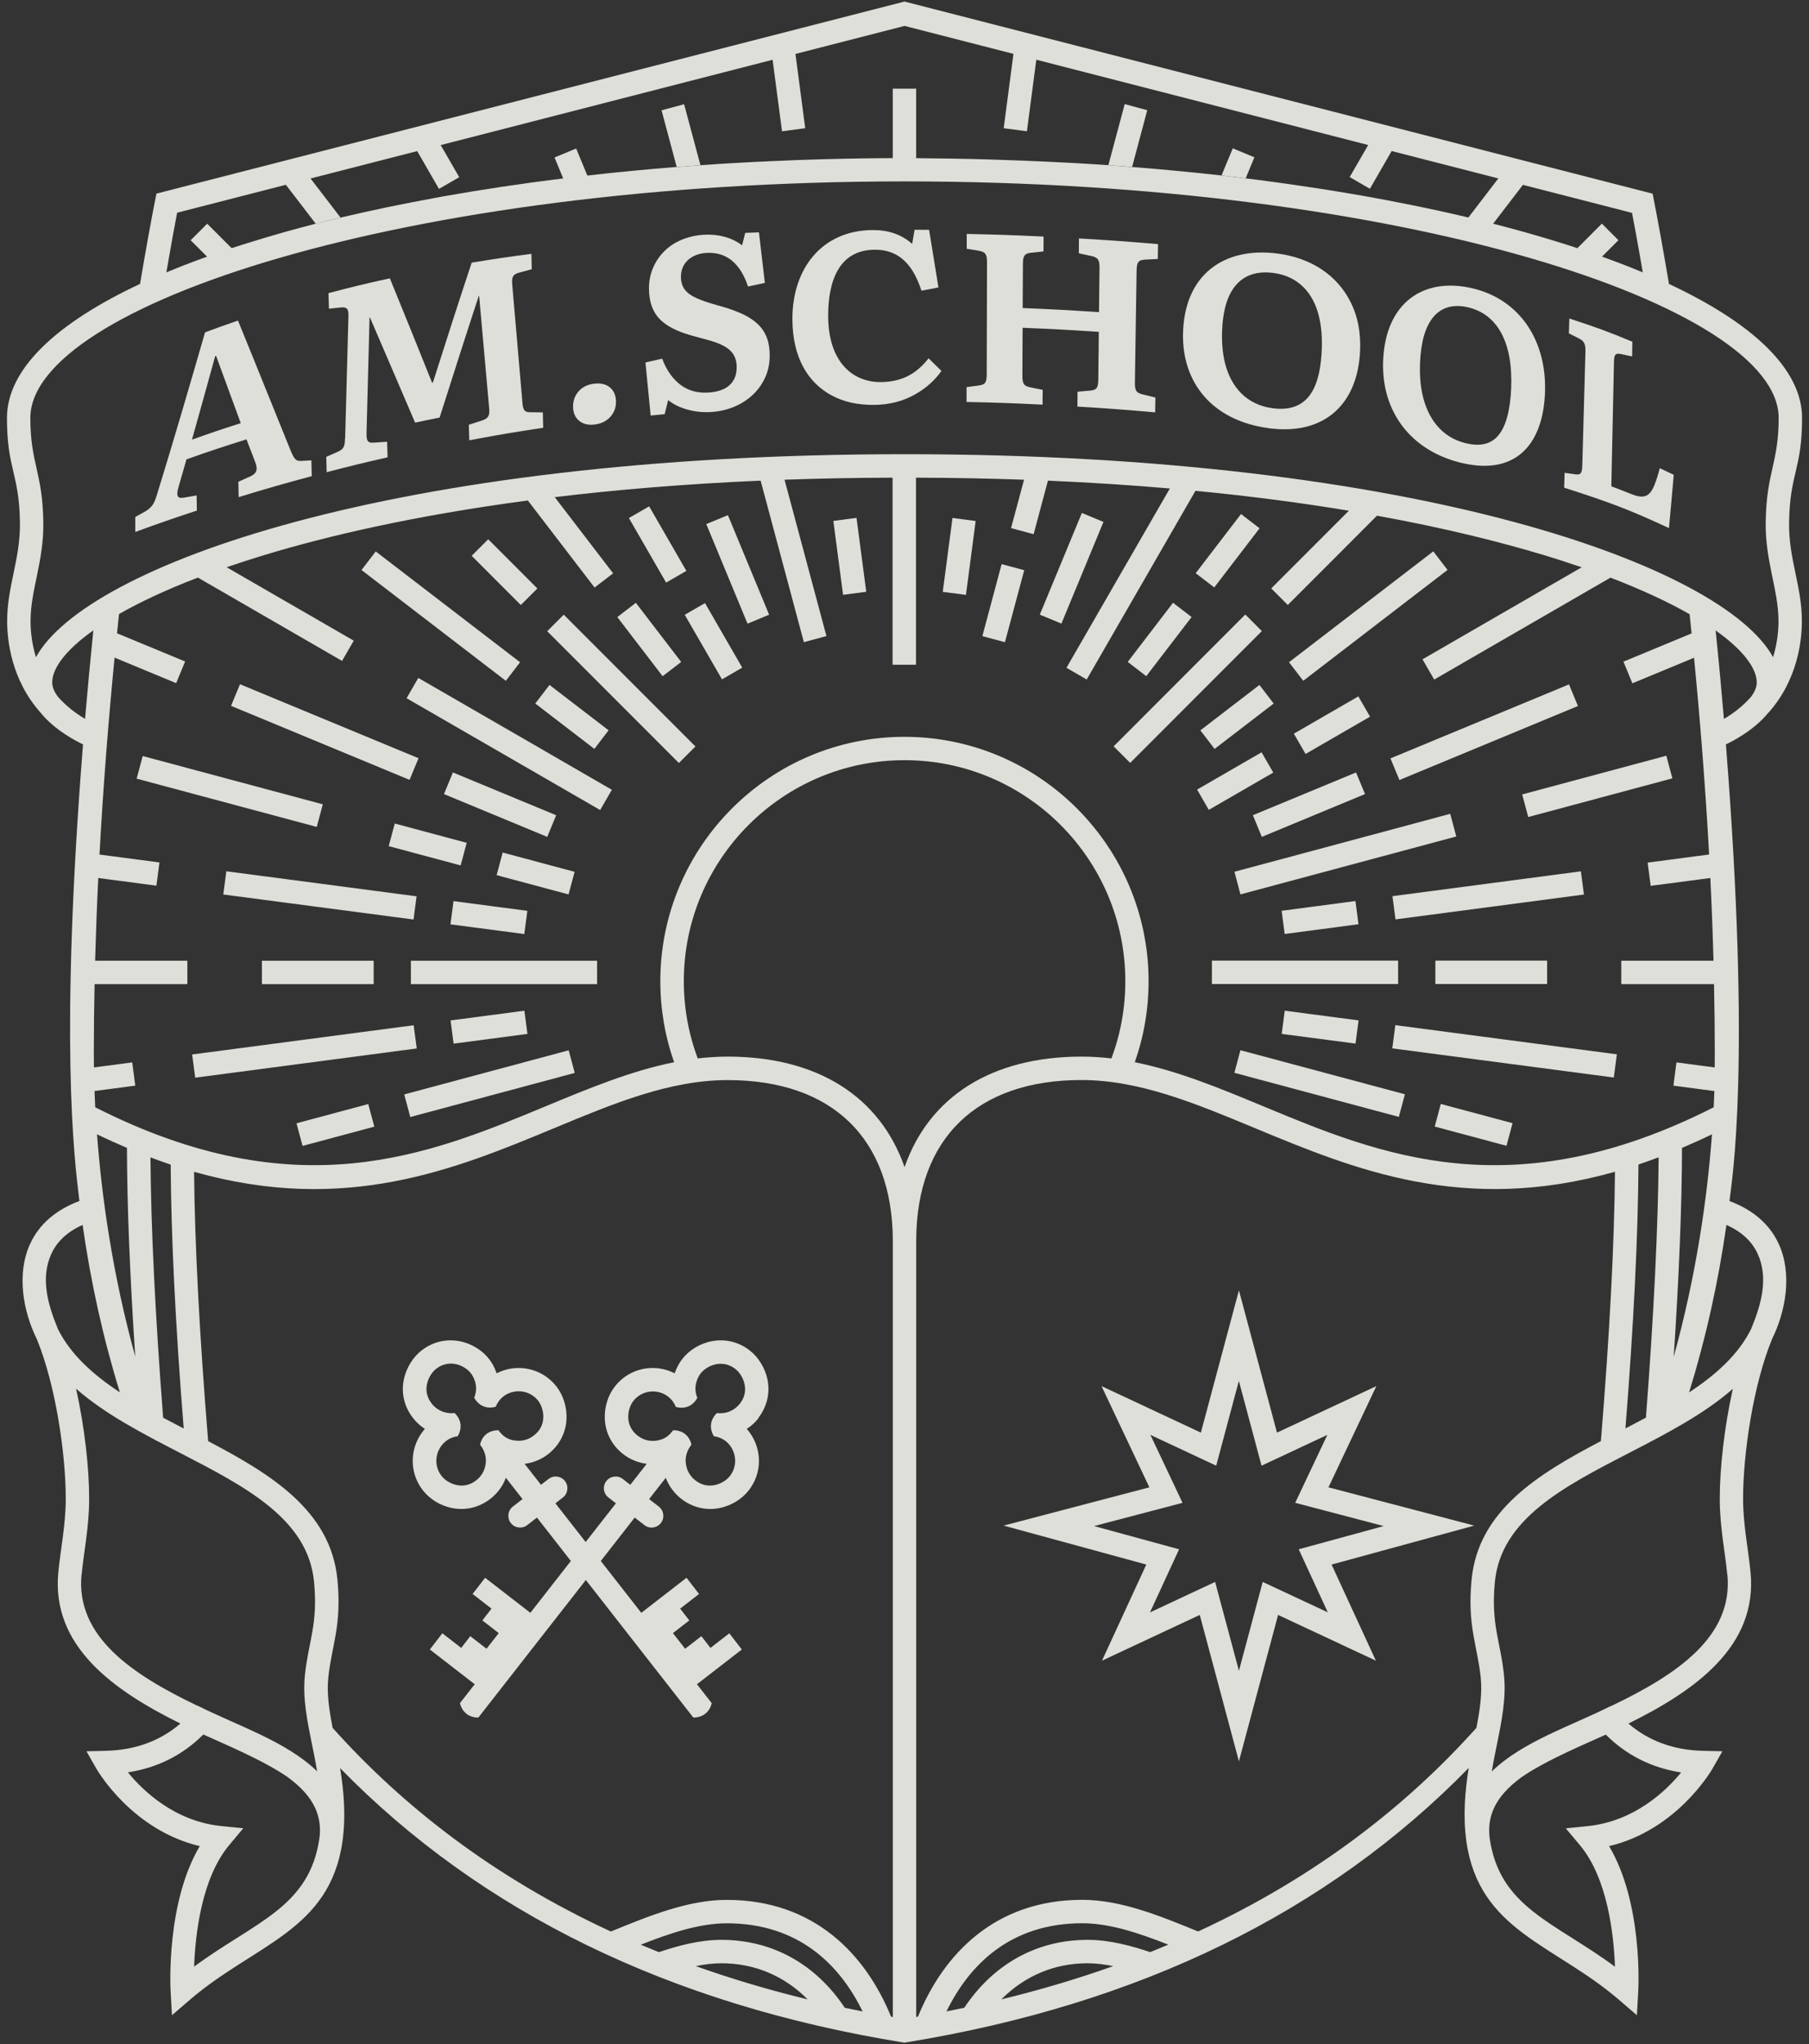 <?xml version="1.0" encoding="UTF-8"?> <svg xmlns="http://www.w3.org/2000/svg" width="116" height="131" viewBox="0 0 116 131" fill="none"><rect x="0" y="0" width="116" height="131" fill="#333333" stroke="none"/><g opacity="0.9"><path d="M15.389 43.849L14.815 45.234L26.263 49.976L26.837 48.59L15.389 43.849Z" fill="#F2F2EC"></path><path d="M33.625 64.77L28.892 65.394L29.087 66.881L33.821 66.257L33.625 64.77Z" fill="#F2F2EC"></path><path d="M26.526 65.702L12.321 67.575L12.517 69.062L26.722 67.189L26.526 65.702Z" fill="#F2F2EC"></path><path d="M38.288 61.567H26.348V63.067H38.288V61.567Z" fill="#F2F2EC"></path><path d="M23.961 61.567H16.795V63.067H23.961V61.567Z" fill="#F2F2EC"></path><path d="M29.081 57.748L28.886 59.235L33.62 59.857L33.815 58.37L29.081 57.748Z" fill="#F2F2EC"></path><path d="M14.514 55.835L14.318 57.322L26.517 58.926L26.712 57.44L14.514 55.835Z" fill="#F2F2EC"></path><path d="M32.233 54.634L31.846 56.083L36.458 57.318L36.846 55.87L32.233 54.634Z" fill="#F2F2EC"></path><path d="M25.314 52.775L24.926 54.224L29.538 55.459L29.926 54.011L25.314 52.775Z" fill="#F2F2EC"></path><path d="M9.15 48.45L8.763 49.899L20.311 52.992L20.699 51.544L9.15 48.45Z" fill="#F2F2EC"></path><path d="M29.043 49.502L28.47 50.888L35.09 53.63L35.664 52.244L29.043 49.502Z" fill="#F2F2EC"></path><path d="M100.61 43.859L89.162 48.6L89.736 49.986L101.183 45.244L100.61 43.859Z" fill="#F2F2EC"></path><path d="M26.822 43.444L26.072 44.745L32.237 48.303L38.485 51.91L39.234 50.612L32.987 47.002L26.822 43.444Z" fill="#F2F2EC"></path><path d="M35.237 43.894L34.324 45.084L38.113 47.991L39.025 46.801L35.237 43.894Z" fill="#F2F2EC"></path><path d="M24.094 35.339L23.182 36.529L32.436 43.63L33.348 42.44L24.094 35.339Z" fill="#F2F2EC"></path><path d="M36.149 39.391L35.089 40.451L43.533 48.896L44.593 47.836L36.149 39.391Z" fill="#F2F2EC"></path><path d="M31.306 34.559L30.246 35.619L33.397 38.771L34.457 37.711L31.306 34.559Z" fill="#F2F2EC"></path><path d="M40.773 38.632L39.584 39.545L42.491 43.334L43.68 42.421L40.773 38.632Z" fill="#F2F2EC"></path><path d="M45.207 38.649L43.909 39.399L46.297 43.535L47.595 42.785L45.207 38.649Z" fill="#F2F2EC"></path><path d="M41.625 32.448L40.327 33.198L42.715 37.334L44.013 36.584L41.625 32.448Z" fill="#F2F2EC"></path><path d="M46.676 33.012L45.291 33.586L47.934 39.966L49.319 39.392L46.676 33.012Z" fill="#F2F2EC"></path><path d="M54.923 33.188L53.437 33.383L54.061 38.119L55.547 37.923L54.923 33.188Z" fill="#F2F2EC"></path><path d="M61.077 33.192L60.454 37.928L61.94 38.123L62.563 33.388L61.077 33.192Z" fill="#F2F2EC"></path><path d="M64.229 36.152L62.993 40.766L64.441 41.154L65.677 36.54L64.229 36.152Z" fill="#F2F2EC"></path><path d="M69.373 32.873L66.677 39.389L68.062 39.962L70.758 33.447L69.373 32.873Z" fill="#F2F2EC"></path><path d="M75.219 38.629L72.314 42.419L73.503 43.331L76.409 39.541L75.219 38.629Z" fill="#F2F2EC"></path><path d="M79.853 39.381L71.411 47.829L72.471 48.889L80.913 40.442L79.853 39.381Z" fill="#F2F2EC"></path><path d="M80.759 43.895L76.972 46.804L77.885 47.993L81.672 45.085L80.759 43.895Z" fill="#F2F2EC"></path><path d="M91.908 35.333L82.656 42.438L83.569 43.627L92.821 36.523L91.908 35.333Z" fill="#F2F2EC"></path><path d="M80.897 48.211L76.763 50.6L77.513 51.899L81.647 49.51L80.897 48.211Z" fill="#F2F2EC"></path><path d="M87.102 44.628L82.968 47.017L83.718 48.316L87.852 45.927L87.102 44.628Z" fill="#F2F2EC"></path><path d="M80.34 52.243L80.913 53.63L87.531 50.886L86.954 49.503L80.336 52.243H80.34Z" fill="#F2F2EC"></path><path d="M92.994 52.153L86.124 53.998L79.157 55.865L79.543 57.316L86.465 55.46L93.383 53.604L92.994 52.153Z" fill="#F2F2EC"></path><path d="M106.85 48.431L97.608 50.91L97.997 52.358L107.238 49.88L106.85 48.431Z" fill="#F2F2EC"></path><path d="M86.916 57.742L82.183 58.367L82.379 59.853L87.112 59.229L86.916 57.742Z" fill="#F2F2EC"></path><path d="M101.372 55.838L89.289 57.431L89.485 58.918L101.568 57.325L101.372 55.838Z" fill="#F2F2EC"></path><path d="M89.652 61.56H77.712V63.059H89.652V61.56Z" fill="#F2F2EC"></path><path d="M99.207 61.56H92.041V63.059H99.207V61.56Z" fill="#F2F2EC"></path><path d="M82.383 64.769L82.188 66.256L86.921 66.877L87.117 65.391L82.383 64.769Z" fill="#F2F2EC"></path><path d="M89.474 65.696L89.278 67.183L103.484 69.052L103.679 67.565L89.474 65.696Z" fill="#F2F2EC"></path><path d="M79.541 67.302L79.153 68.75L89.699 71.575L90.087 70.126L79.541 67.302Z" fill="#F2F2EC"></path><path d="M92.389 70.746L92.001 72.195L96.602 73.427L96.99 71.978L92.389 70.746Z" fill="#F2F2EC"></path><path d="M36.466 67.308L25.921 70.135L26.309 71.583L36.854 68.757L36.466 67.308Z" fill="#F2F2EC"></path><path d="M23.614 70.752L19.013 71.985L19.401 73.434L24.002 72.2L23.614 70.752Z" fill="#F2F2EC"></path><path d="M85.186 95.314L88.256 88.828L81.885 91.808L79.445 82.69L77.005 91.808L70.634 88.828L73.703 95.314L64.356 97.766L73.505 100.262L70.664 106.422L76.934 103.49L79.445 112.871L81.956 103.49L88.226 106.422L85.385 100.262L94.533 97.766L85.186 95.314ZM85.149 103.329L80.97 101.376L79.445 107.071L77.919 101.376L73.741 103.329L75.607 99.284L70.154 97.796L75.828 96.307L73.767 91.951L77.987 93.926L79.441 88.494L80.895 93.926L85.115 91.951L83.054 96.307L88.728 97.796L83.279 99.284L85.145 103.329H85.149Z" fill="#F2F2EC"></path><path d="M64.814 10.252C65.391 10.275 65.96 10.301 66.53 10.327C66.537 10.327 66.545 10.327 66.552 10.327C65.975 10.301 65.398 10.271 64.814 10.252Z" fill="#F2F2EC"></path><path d="M27.865 12.682C27.865 12.682 27.888 12.678 27.899 12.675C27.955 12.663 28.008 12.652 28.064 12.645C27.996 12.656 27.933 12.671 27.869 12.682H27.865Z" fill="#F2F2EC"></path><path d="M48.367 10.376C48.678 10.361 48.997 10.35 49.312 10.335C49.877 10.309 50.436 10.279 51.006 10.26C50.121 10.294 49.24 10.335 48.367 10.38V10.376Z" fill="#F2F2EC"></path><path d="M27.864 12.682C27.395 12.768 26.927 12.855 26.466 12.945C26.927 12.855 27.392 12.768 27.864 12.682Z" fill="#F2F2EC"></path><path d="M26.471 12.944C26.411 12.955 26.351 12.967 26.295 12.978C26.355 12.967 26.411 12.955 26.471 12.944Z" fill="#F2F2EC"></path><path d="M26.291 12.978C25.823 13.068 25.355 13.162 24.894 13.259C25.355 13.166 25.823 13.072 26.291 12.978Z" fill="#F2F2EC"></path><path d="M24.893 13.259C24.766 13.286 24.642 13.312 24.515 13.342C24.642 13.316 24.766 13.286 24.893 13.259Z" fill="#F2F2EC"></path><path d="M113.392 45.682C115.285 43.568 115.543 41.026 115.543 39.8C115.543 37.565 114.689 35.822 114.723 33.505C114.764 30.322 115.555 30.09 115.555 26.787C115.555 23.671 112.414 20.72 107.021 18.197C106.717 16.394 106.331 14.208 105.972 12.412L58.001 0.1L10.03 12.409C9.667 14.216 9.284 16.394 8.981 18.193C3.588 20.72 0.447 23.667 0.447 26.783C0.447 30.086 1.238 30.326 1.279 33.501C1.309 35.829 0.459 37.562 0.459 39.796C0.459 41.022 0.717 43.564 2.61 45.678C3.502 46.788 4.903 47.504 5.323 47.703C3.831 66.58 4.738 74.067 5.091 76.965C3.573 77.535 2.509 78.457 1.931 79.713C1.058 81.61 1.463 83.998 2.362 85.817C3.569 88.752 4.217 93.165 4.217 96.048C4.217 97.709 3.873 99.347 3.738 100.78C3.292 105.507 7.291 108.342 11.57 110.452C10.277 111.562 8.681 112.151 6.8 112.199L5.544 112.229L6.166 113.32C6.267 113.497 8.475 117.276 12.811 118.307C10.649 121.936 10.926 127.376 10.941 127.627L11.027 129.142L12.178 128.152C16.323 124.59 21.146 123.75 21.963 117.992V117.984C21.963 117.984 21.963 117.981 21.963 117.977C22.184 116.383 22.053 114.813 21.809 113.309C30.849 122.555 42.943 128.459 57.873 130.881L57.993 130.9L58.113 130.881C73.048 128.456 85.138 122.547 94.181 113.294C93.938 114.805 93.807 116.38 94.028 117.977C94.028 117.977 94.028 117.981 94.028 117.984V117.992C94.845 123.75 99.668 124.59 103.813 128.152L104.964 129.142L105.05 127.627C105.065 127.376 105.342 121.936 103.18 118.307C107.516 117.279 109.723 113.497 109.824 113.32L110.446 112.229L109.191 112.199C107.31 112.154 105.713 111.562 104.42 110.452C108.7 108.342 112.699 105.507 112.253 100.78C112.118 99.347 111.773 97.709 111.773 96.048C111.773 93.165 112.421 88.752 113.628 85.817C114.524 83.998 114.932 81.61 114.059 79.713C113.482 78.457 112.414 77.535 110.9 76.965C111.076 75.514 112.29 68.188 110.671 47.703C111.091 47.504 112.496 46.788 113.385 45.678L113.392 45.682ZM104.652 13.634C104.776 14.283 105.023 15.595 105.342 17.455C104.514 17.11 103.637 16.773 102.726 16.446L103.779 15.393L102.719 14.332L101.152 15.899H101.145C101.145 15.899 101.137 15.899 101.133 15.899C100.624 15.73 100.099 15.565 99.567 15.404C99.462 15.37 99.357 15.34 99.248 15.307C98.154 14.977 97.015 14.662 95.83 14.358C95.8 14.351 95.774 14.343 95.744 14.336L97.656 11.846L104.652 13.642V13.634ZM11.349 13.634L18.331 11.842L20.243 14.332C20.764 14.197 21.296 14.069 21.832 13.938L19.913 11.438L26.753 9.683L28.15 12.105L29.447 11.355L28.259 9.297L49.542 3.83L50.146 8.412L51.633 8.217L51.008 3.456L58.005 1.66L64.987 3.452L64.361 8.217L65.849 8.412L66.452 3.827L87.735 9.293L86.547 11.348L87.844 12.097L89.238 9.679L96.078 11.434L94.159 13.938C94.125 13.931 94.095 13.923 94.061 13.916C92.9 13.642 91.7 13.38 90.471 13.132C89.452 12.926 88.414 12.727 87.353 12.54C87.346 12.54 87.338 12.54 87.327 12.536C86.596 12.409 85.85 12.285 85.097 12.165C84.988 12.146 84.876 12.131 84.767 12.112C84.07 12.004 83.362 11.899 82.65 11.797C82.578 11.786 82.504 11.775 82.432 11.767C82.106 11.722 81.78 11.677 81.454 11.633C80.933 11.561 80.412 11.494 79.88 11.43C79.367 11.366 78.853 11.306 78.332 11.246C77.347 11.134 76.35 11.033 75.342 10.939C74.438 10.853 73.524 10.77 72.602 10.699C73.52 10.77 74.431 10.853 75.334 10.939C74.431 10.853 73.52 10.774 72.602 10.703C72.096 10.661 71.59 10.624 71.08 10.586C69.611 10.482 68.116 10.403 66.609 10.335C66.583 10.335 66.561 10.335 66.534 10.335C65.5 10.29 64.454 10.253 63.405 10.219C63.874 10.234 64.35 10.242 64.818 10.26C64.35 10.242 63.87 10.234 63.398 10.219C63.087 10.211 62.776 10.2 62.461 10.193C62.03 10.181 61.599 10.174 61.168 10.166C60.568 10.155 59.965 10.148 59.358 10.144C59.155 10.144 58.953 10.136 58.747 10.136C58.949 10.136 59.151 10.144 59.354 10.144C59.151 10.144 58.949 10.14 58.747 10.136C58.496 10.136 58.248 10.133 57.997 10.133C58.248 10.133 58.499 10.133 58.747 10.133V5.683H57.248V10.133C55.186 10.14 53.144 10.185 51.131 10.257C50.52 10.279 49.917 10.309 49.314 10.335C48.965 10.35 48.609 10.365 48.264 10.384C48.302 10.384 48.336 10.38 48.373 10.377C48.336 10.377 48.302 10.38 48.264 10.384C48.01 10.399 47.755 10.41 47.5 10.425C46.634 10.474 45.768 10.523 44.918 10.583C45.772 10.523 46.634 10.47 47.5 10.425C46.634 10.474 45.768 10.527 44.918 10.586C44.408 10.624 43.902 10.658 43.396 10.699C41.444 10.853 39.532 11.036 37.662 11.25L36.946 9.518L35.56 10.092L36.114 11.434C33.435 11.764 30.852 12.154 28.387 12.592C28.222 12.622 28.064 12.652 27.903 12.682C25.793 13.068 23.762 13.488 21.835 13.946C21.299 14.073 20.767 14.204 20.246 14.336C18.819 14.699 17.462 15.085 16.161 15.49C15.719 15.625 15.277 15.764 14.854 15.903L13.287 14.336L12.226 15.397L13.276 16.446C13.257 16.454 13.238 16.461 13.22 16.465C13.238 16.458 13.257 16.45 13.276 16.446C13.257 16.454 13.238 16.461 13.22 16.469C12.691 16.66 12.174 16.851 11.675 17.046C11.331 17.181 10.997 17.316 10.667 17.455C10.986 15.603 11.229 14.291 11.357 13.642L11.349 13.634ZM2.306 42.117C2.018 41.183 1.958 40.34 1.958 39.8C1.958 37.805 2.812 35.994 2.778 33.482C2.737 30.273 1.946 29.722 1.946 26.783C1.946 19.629 25.921 11.625 58.001 11.625C90.081 11.625 114.055 19.626 114.055 26.783C114.055 29.696 113.265 30.243 113.223 33.482C113.19 35.964 114.044 37.82 114.044 39.8C114.044 40.34 113.984 41.183 113.696 42.117C110.529 36.313 90.992 29.107 58.001 29.107C25.01 29.107 5.469 36.309 2.306 42.117ZM109.933 69.905C109.922 70.246 109.907 70.595 109.888 70.959C96.966 77.512 88.507 74.011 81.016 70.899C78.216 69.737 75.529 68.623 72.767 68.072C73.352 66.407 73.651 64.668 73.651 62.879C73.651 54.245 66.628 47.219 57.997 47.219C49.366 47.219 42.343 54.245 42.343 62.879C42.343 64.668 42.643 66.407 43.227 68.072C40.469 68.623 37.778 69.737 34.979 70.899C27.487 74.011 19.032 77.512 6.106 70.959C6.088 70.599 6.073 70.254 6.061 69.917L8.674 69.572L8.479 68.083L6.024 68.406C6.02 68.087 6.016 67.78 6.016 67.487C6.016 66.014 6.035 64.537 6.065 63.067H12.013V61.567H6.099C6.148 59.79 6.215 58.021 6.301 56.266L10.03 56.757L10.225 55.269L6.38 54.763C6.616 50.402 6.957 46.154 7.347 42.143L11.297 43.778L11.87 42.39L7.504 40.583C7.545 40.171 7.59 39.758 7.632 39.35C8.981 38.581 10.66 37.79 12.691 37.014L21.933 42.353L22.683 41.056L14.531 36.35C15.3 36.088 16.105 35.826 16.956 35.567C20.917 34.367 26.479 33.051 33.847 32.073L38.127 37.651L39.315 36.74L35.571 31.859C39.483 31.387 43.876 31.015 48.774 30.802L49.681 34.184L51.547 41.153L52.994 40.763L51.139 33.842L50.307 30.742C52.518 30.663 54.827 30.618 57.236 30.611V42.597H58.736V30.611C61.145 30.618 63.454 30.663 65.665 30.742L64.833 33.842L66.28 34.232L67.198 30.802C69.964 30.922 72.568 31.09 75.016 31.304L71.991 36.545L68.386 42.795L69.683 43.545L73.288 37.295L76.657 31.454C80.296 31.803 83.568 32.242 86.495 32.729L85.022 34.202L81.518 37.708L82.578 38.769L85.314 36.032L88.297 33.047C92.697 33.846 96.25 34.742 99.016 35.578C99.863 35.833 100.665 36.096 101.426 36.354L91.217 42.252L91.966 43.549L103.27 37.018C105.305 37.798 106.991 38.589 108.344 39.361C108.389 39.77 108.43 40.178 108.471 40.591L104.102 42.402L104.675 43.789L108.629 42.151C109.019 46.158 109.356 50.402 109.596 54.759L105.653 55.28L105.848 56.768L109.674 56.266C109.761 58.021 109.828 59.79 109.877 61.567H103.963V63.067H109.91C109.94 64.54 109.959 66.021 109.959 67.498C109.959 67.783 109.959 68.087 109.952 68.406L107.501 68.083L107.306 69.572L109.914 69.917L109.933 69.905ZM109.779 72.691C109.487 76.631 108.805 81.591 107.325 86.953C107.669 81.745 107.849 77.254 107.857 73.561C108.486 73.295 109.123 73.01 109.776 72.691H109.779ZM106.358 74.164C106.324 78.641 106.05 84.249 105.544 90.848C105.11 91.081 104.667 91.309 104.229 91.538C104.757 84.883 105.038 79.203 105.065 74.626C105.492 74.483 105.927 74.326 106.361 74.161L106.358 74.164ZM11.777 91.542C11.334 91.313 10.896 91.084 10.461 90.852C9.951 84.249 9.678 78.645 9.648 74.168C10.086 74.333 10.517 74.49 10.945 74.633C10.971 79.211 11.248 84.891 11.78 91.545L11.777 91.542ZM8.677 86.953C7.197 81.595 6.515 76.631 6.222 72.691C6.875 73.006 7.512 73.291 8.141 73.561C8.149 77.254 8.329 81.745 8.674 86.953H8.677ZM3.723 44.662C3.494 44.362 3.348 44.047 3.348 43.736C3.348 42.829 4.199 41.663 5.986 40.396C5.799 42.237 5.619 44.13 5.454 46.068C4.746 45.652 4.176 45.172 3.723 44.662ZM3.719 85.179C3.063 83.597 2.58 81.899 3.296 80.343C3.663 79.544 4.334 78.926 5.297 78.498C5.825 82.203 6.623 85.787 7.688 89.228C5.983 88.104 4.536 86.814 3.719 85.179ZM5.233 100.922C5.364 99.524 5.717 97.855 5.717 96.048C5.717 94.091 5.428 91.455 4.877 88.992C6.743 90.631 9.153 91.872 11.511 93.09C15.749 95.276 19.752 97.341 20.138 101.368C20.4 104.097 19.782 105.162 19.553 107.341C19.399 108.81 19.695 110.254 20.007 111.783C20.123 112.349 20.239 112.927 20.336 113.515C18.376 111.607 15.307 110.625 12.684 109.313L12.676 109.32C8.516 107.329 4.851 104.904 5.226 100.914L5.233 100.922ZM20.483 117.793C19.849 122.247 16.311 123.169 12.447 126.03C12.522 123.99 12.916 120.373 14.692 118.247L15.599 117.163L14.194 117.021C11.218 116.717 9.198 114.794 8.201 113.579C10.094 113.287 11.713 112.477 13.04 111.153C14.081 111.637 16.858 112.773 18.455 113.89C20.235 115.191 20.644 116.473 20.486 117.789L20.483 117.793ZM44.618 125.996C45.157 125.887 45.712 125.813 46.259 125.813C48.418 125.813 50.314 126.641 51.791 128.129C49.261 127.515 46.874 126.799 44.614 125.996H44.618ZM54.171 128.666C52.327 125.899 49.557 124.313 46.263 124.313C44.82 124.313 43.43 124.707 42.249 125.1C41.856 124.943 41.47 124.785 41.087 124.624C42.961 123.885 44.85 123.252 46.604 123.252C51.21 123.252 53.856 125.914 55.314 128.902C54.931 128.827 54.549 128.748 54.175 128.669L54.171 128.666ZM57.251 79.544V129.258C57.214 129.25 57.176 129.247 57.139 129.239C55.509 125.25 52.211 121.752 46.6 121.752C44.131 121.752 41.612 122.779 39.172 123.78C31.658 120.305 25.838 115.761 21.329 110.73C21.105 109.571 20.947 108.525 21.052 107.502C21.266 105.447 21.925 104.202 21.637 101.229C21.21 96.805 17.368 94.462 13.347 92.355C12.792 85.562 12.489 79.766 12.444 75.094C22.165 77.842 29.196 74.929 35.56 72.286C39.356 70.708 42.946 69.216 46.657 69.216C53.365 69.216 57.221 72.953 57.251 79.469C57.251 79.496 57.251 79.518 57.251 79.544ZM58.001 74.783C56.423 70.28 52.428 67.712 46.657 67.712C46.012 67.712 45.375 67.757 44.742 67.828C44.149 66.246 43.849 64.585 43.849 62.876C43.849 55.07 50.198 48.715 58.005 48.715C65.811 48.715 72.16 55.066 72.16 62.876C72.16 64.585 71.86 66.25 71.268 67.828C70.635 67.753 69.997 67.712 69.353 67.712C63.581 67.712 59.582 70.284 58.008 74.783H58.001ZM64.207 128.129C65.688 126.641 67.584 125.813 69.739 125.813C70.29 125.813 70.844 125.887 71.384 125.996C69.124 126.799 66.737 127.515 64.207 128.129ZM73.756 125.1C72.576 124.707 71.182 124.313 69.739 124.313C66.445 124.313 63.675 125.899 61.831 128.666C61.453 128.744 61.074 128.823 60.692 128.898C62.15 125.91 64.796 123.248 69.401 123.248C71.155 123.248 73.044 123.882 74.918 124.62C74.536 124.782 74.146 124.943 73.756 125.1ZM94.672 110.73C90.164 115.757 84.34 120.301 76.829 123.777C74.39 122.779 71.871 121.748 69.401 121.748C63.791 121.748 60.493 125.246 58.863 129.235C58.825 129.243 58.788 129.247 58.751 129.254V79.541C58.751 79.514 58.751 79.492 58.751 79.466C58.78 72.946 62.637 69.212 69.345 69.212C73.055 69.212 76.642 70.704 80.442 72.282C86.806 74.925 93.837 77.842 103.558 75.09C103.517 79.762 103.213 85.562 102.655 92.351C98.634 94.459 94.792 96.802 94.365 101.226C94.076 104.199 94.736 105.443 94.95 107.498C95.055 108.521 94.897 109.567 94.672 110.73ZM107.804 113.583C106.807 114.798 104.787 116.717 101.812 117.025L100.406 117.167L101.313 118.251C103.09 120.373 103.483 123.994 103.558 126.034C99.694 123.173 96.156 122.251 95.523 117.797C95.366 116.477 95.774 115.199 97.554 113.898C99.151 112.781 101.928 111.645 102.97 111.161C104.296 112.484 105.919 113.294 107.808 113.587L107.804 113.583ZM110.769 100.922C111.143 104.911 107.478 107.337 103.318 109.328L103.311 109.32C100.687 110.632 97.622 111.615 95.658 113.523C95.755 112.934 95.872 112.361 95.988 111.791C96.299 110.261 96.591 108.818 96.441 107.348C96.216 105.166 95.594 104.105 95.857 101.376C96.246 97.349 100.249 95.283 104.484 93.097C106.841 91.879 109.251 90.638 111.117 89C110.566 91.463 110.278 94.099 110.278 96.056C110.278 97.859 110.634 99.531 110.761 100.929L110.769 100.922ZM110.705 78.498C111.668 78.926 112.339 79.544 112.706 80.343C113.422 81.899 112.939 83.597 112.283 85.179C111.466 86.818 110.019 88.107 108.31 89.232C109.375 85.79 110.177 82.206 110.705 78.498ZM112.279 44.662C111.826 45.172 111.256 45.656 110.544 46.072C110.379 44.134 110.203 42.24 110.012 40.4C111.799 41.667 112.65 42.837 112.65 43.74C112.65 44.047 112.504 44.362 112.275 44.666L112.279 44.662Z" fill="#F2F2EC"></path><path d="M21.831 13.938C22.329 13.819 22.839 13.702 23.353 13.59C22.839 13.702 22.333 13.819 21.831 13.938Z" fill="#F2F2EC"></path><path d="M12.609 31.751C12.302 31.803 12.152 31.829 11.844 31.882C11.436 31.961 11.245 31.889 11.462 31.158C11.661 30.472 11.758 30.127 11.957 29.437C13.493 28.894 14.265 28.639 15.806 28.155C16.031 28.74 16.143 29.036 16.368 29.621C16.533 30.056 16.488 30.322 16.076 30.517C15.761 30.66 15.6 30.731 15.285 30.873C15.292 31.271 15.296 31.466 15.303 31.859C17.181 31.282 18.118 31.016 19.992 30.513C19.981 30.108 19.977 29.906 19.966 29.501C19.73 29.512 19.61 29.52 19.37 29.535C19.006 29.561 18.901 29.497 18.65 28.909C17.275 25.531 16.589 23.787 15.259 20.544C14.412 20.833 13.992 20.987 13.149 21.298C12.152 24.751 11.144 28.204 10.083 31.642C9.907 32.227 9.787 32.478 9.341 32.759C9.075 32.905 8.94 32.98 8.674 33.13V34.09C10.255 33.513 11.046 33.239 12.624 32.718C12.62 32.336 12.616 32.141 12.609 31.758V31.751ZM13.797 22.828C13.823 22.82 13.834 22.816 13.857 22.805C14.483 24.503 14.798 25.377 15.438 27.117C14.187 27.518 13.561 27.728 12.309 28.174C12.912 26.037 13.209 24.957 13.797 22.828Z" fill="#F2F2EC"></path><path d="M22.125 28.072C22.117 28.646 22.016 28.792 21.649 28.957C21.357 29.085 21.214 29.148 20.922 29.276C20.933 29.669 20.937 29.864 20.948 30.258C22.511 29.853 23.29 29.662 24.853 29.306C24.842 28.909 24.834 28.71 24.823 28.309C24.497 28.331 24.336 28.342 24.01 28.365C23.59 28.395 23.493 28.309 23.504 27.72C23.579 24.807 23.62 23.319 23.695 20.402C23.699 20.368 23.703 20.349 23.71 20.315C24.872 23 25.453 24.38 26.618 27.083C27.248 26.948 27.559 26.884 28.189 26.76C29.193 23.618 29.695 22.029 30.711 18.928C30.718 18.966 30.722 18.985 30.73 19.022C30.985 21.853 31.112 23.292 31.363 26.115C31.412 26.565 31.363 26.783 30.962 26.929C30.602 27.045 30.422 27.105 30.063 27.221C30.074 27.619 30.081 27.817 30.093 28.215C31.989 27.859 32.933 27.698 34.83 27.413C34.818 27.019 34.815 26.82 34.807 26.427C34.496 26.423 34.339 26.419 34.028 26.419C33.649 26.419 33.533 26.322 33.495 25.748C33.241 22.779 33.109 21.264 32.851 18.291C32.806 17.841 32.84 17.59 33.271 17.477C33.6 17.387 33.769 17.342 34.099 17.252C34.088 16.855 34.084 16.66 34.076 16.266C32.544 16.469 31.775 16.581 30.246 16.832C29.253 19.832 28.762 21.373 27.78 24.451C27.758 24.496 27.743 24.518 27.72 24.559C26.633 21.856 26.086 20.488 24.999 17.837C23.418 18.182 22.631 18.373 21.064 18.786C21.076 19.183 21.083 19.382 21.094 19.783C21.39 19.749 21.54 19.734 21.84 19.704C22.282 19.659 22.365 19.824 22.342 20.312C22.26 23.405 22.215 24.987 22.132 28.08L22.125 28.072Z" fill="#F2F2EC"></path><path d="M38.142 27.203C38.554 27.15 38.887 26.989 39.135 26.715C39.382 26.442 39.506 26.112 39.498 25.722C39.491 25.332 39.36 25.032 39.108 24.826C38.854 24.616 38.516 24.537 38.089 24.59C37.673 24.642 37.343 24.803 37.1 25.081C36.856 25.358 36.74 25.692 36.747 26.085C36.755 26.468 36.886 26.76 37.141 26.97C37.396 27.18 37.729 27.255 38.142 27.203Z" fill="#F2F2EC"></path><path d="M45.462 25.152C44.391 25.235 43.577 24.815 42.974 23.971C42.772 23.69 42.603 23.364 42.461 22.985C42.029 23.079 41.816 23.128 41.389 23.229C41.524 24.593 41.587 25.276 41.722 26.629C42.082 26.592 42.262 26.573 42.622 26.539C42.712 26.179 42.753 25.999 42.843 25.639C43.18 25.913 43.596 26.116 44.102 26.254C45.496 26.637 47.171 26.337 48.266 25.306C48.607 24.987 48.873 24.612 49.068 24.185C49.263 23.757 49.36 23.277 49.356 22.753C49.349 21.497 48.843 20.646 47.426 20.042C47.003 19.862 46.516 19.701 45.976 19.555C45.455 19.412 45.02 19.262 44.679 19.112C44.338 18.962 44.083 18.782 43.918 18.569C43.754 18.355 43.671 18.085 43.663 17.762C43.652 16.81 44.383 16.255 45.312 16.207C46.156 16.162 46.797 16.465 47.291 17.065C47.561 17.391 47.786 17.823 47.966 18.362C48.397 18.269 48.614 18.224 49.045 18.13C48.895 16.833 48.817 16.184 48.667 14.891C48.314 14.902 48.138 14.909 47.786 14.924C47.707 15.243 47.666 15.404 47.587 15.723C46.227 14.677 44.031 14.906 42.858 15.865C42.011 16.559 41.599 17.534 41.614 18.516C41.625 19.345 41.853 20.087 42.483 20.616C43.581 21.534 45.234 21.609 46.253 22.089C46.905 22.396 47.235 22.809 47.239 23.54C47.239 23.851 47.175 24.121 47.044 24.354C46.729 24.905 46.099 25.111 45.462 25.156V25.152Z" fill="#F2F2EC"></path><path d="M53.3 25.325C54.087 25.756 55.009 25.958 56.066 25.947C57.036 25.936 57.898 25.711 58.648 25.291C59.012 25.088 59.341 24.856 59.63 24.597C59.919 24.338 60.166 24.065 60.368 23.769C60.038 23.446 59.873 23.285 59.544 22.962C59.3 23.277 59.03 23.551 58.727 23.78C58.063 24.282 57.314 24.477 56.486 24.485C54.642 24.5 53.109 23.157 53.105 20.244C53.101 17.984 53.817 16.015 56.081 16.004C57.063 15.997 57.79 16.368 58.344 17.106C58.629 17.485 58.88 17.995 59.087 18.628C59.521 18.546 59.739 18.505 60.177 18.422C59.937 16.945 59.817 16.207 59.578 14.729C59.203 14.729 59.019 14.726 58.648 14.722C58.584 15.086 58.554 15.265 58.491 15.629C57.779 14.996 56.913 14.737 55.953 14.744C52.719 14.763 50.8 17.196 50.812 20.466C50.823 23.011 51.883 24.552 53.3 25.325Z" fill="#F2F2EC"></path><path d="M66.859 24.983C66.548 24.919 66.394 24.885 66.083 24.825C65.648 24.743 65.559 24.582 65.559 24.079C65.566 22.85 65.566 22.235 65.573 21.005C67.507 21.084 68.489 21.136 70.461 21.267C70.446 22.475 70.438 23.078 70.427 24.282C70.419 24.84 70.344 24.994 69.898 25.032C69.576 25.062 69.419 25.073 69.096 25.103C69.096 25.485 69.093 25.673 69.089 26.055C71.071 26.175 72.072 26.25 74.073 26.426C74.081 26.048 74.085 25.857 74.088 25.474C73.781 25.399 73.627 25.362 73.316 25.287C72.863 25.185 72.765 25.035 72.773 24.518C72.818 21.665 72.837 20.233 72.882 17.38C72.889 16.832 72.975 16.664 73.421 16.637C73.751 16.622 73.912 16.611 74.242 16.596C74.249 16.214 74.253 16.026 74.257 15.644C72.222 15.471 71.203 15.4 69.186 15.28C69.186 15.663 69.183 15.85 69.179 16.232C69.49 16.3 69.644 16.334 69.955 16.401C70.404 16.491 70.509 16.652 70.505 17.159C70.491 18.294 70.487 18.864 70.472 20.004C68.497 19.873 67.515 19.82 65.577 19.742C65.581 18.628 65.585 18.073 65.592 16.96C65.592 16.454 65.656 16.247 66.094 16.199C66.421 16.165 66.585 16.146 66.912 16.112C66.912 15.73 66.912 15.543 66.919 15.16C64.918 15.066 63.928 15.033 61.991 14.992C61.991 15.374 61.991 15.561 61.991 15.944C62.294 15.992 62.448 16.019 62.755 16.067C63.205 16.142 63.291 16.311 63.291 16.817C63.284 19.663 63.28 21.088 63.273 23.933C63.273 24.48 63.205 24.649 62.77 24.702C62.452 24.743 62.294 24.762 61.98 24.807C61.98 25.189 61.98 25.377 61.98 25.759C63.902 25.8 64.88 25.834 66.855 25.931C66.855 25.549 66.855 25.362 66.863 24.979L66.859 24.983Z" fill="#F2F2EC"></path><path d="M81.358 27.443C84.948 27.919 87.092 25.876 87.216 22.415C87.257 21.302 87.066 20.312 86.646 19.439C85.739 17.568 83.993 16.518 81.92 16.248C78.517 15.806 75.939 17.572 75.86 21.381C75.796 24.5 77.711 26.956 81.358 27.439V27.443ZM78.615 19.498C79.072 17.98 80.106 17.294 81.631 17.489C82.16 17.556 82.625 17.714 83.022 17.961C84.453 18.846 84.813 20.619 84.761 22.295C84.682 24.687 83.985 26.479 81.601 26.161C79.96 25.94 78.941 24.845 78.543 23.236C78.255 22.063 78.322 20.485 78.618 19.498H78.615Z" fill="#F2F2EC"></path><path d="M93.765 29.674C96.025 30.206 97.858 29.561 98.663 27.398C98.907 26.742 99.042 25.984 99.072 25.126C99.181 21.883 97.505 19.202 94.413 18.475C91.322 17.747 88.833 19.348 88.691 23.146C88.575 26.311 90.403 28.886 93.765 29.677V29.674ZM91.325 21.467C91.756 20.038 92.697 19.36 94.136 19.693C95.68 20.053 96.49 21.294 96.782 22.861C97.011 24.102 96.917 25.722 96.655 26.689C96.272 28.106 95.493 28.759 94.001 28.406C92.424 28.031 91.528 26.787 91.198 25.216C90.943 24.001 91.037 22.427 91.325 21.463V21.467Z" fill="#F2F2EC"></path><path d="M107.331 30.43C106.974 30.258 106.795 30.172 106.431 30.003C106.319 30.438 106.206 30.791 106.098 31.06C105.771 31.878 105.382 31.975 104.58 31.653C104.085 31.454 103.834 31.357 103.324 31.165C103.392 28.005 103.425 26.396 103.493 23.232C103.5 22.797 103.542 22.602 103.924 22.685C104.22 22.745 104.366 22.779 104.658 22.842C104.666 22.467 104.666 22.28 104.673 21.901C103.152 21.264 102.339 20.968 100.633 20.413C100.622 20.795 100.615 20.986 100.603 21.365C100.858 21.493 100.986 21.556 101.24 21.684C101.619 21.875 101.675 22.081 101.664 22.561C101.585 25.429 101.544 26.884 101.465 29.752C101.45 30.251 101.42 30.457 101.016 30.397C100.742 30.356 100.607 30.337 100.33 30.299C100.319 30.682 100.311 30.873 100.3 31.252C103.197 32.178 104.561 32.695 107.019 33.842C107.147 32.485 107.207 31.803 107.327 30.43H107.331Z" fill="#F2F2EC"></path><path d="M79.579 32.942L76.673 36.732L77.862 37.645L80.768 33.855L79.579 32.942Z" fill="#F2F2EC"></path><path d="M42.421 7.066L43.392 10.695C43.898 10.653 44.403 10.616 44.913 10.582L43.867 6.679L42.421 7.069V7.066Z" fill="#F2F2EC"></path><path d="M72.12 6.676L71.074 10.583C71.584 10.62 72.09 10.658 72.596 10.695L73.566 7.062L72.12 6.672V6.676Z" fill="#F2F2EC"></path><path d="M79.05 9.507L78.33 11.242C78.851 11.302 79.364 11.362 79.878 11.426L80.436 10.08L79.05 9.507Z" fill="#F2F2EC"></path><path d="M48.625 90.871C49.191 90.136 49.397 89.248 49.206 88.367C49.048 87.65 48.625 86.968 48.074 86.541C46.568 85.375 44.652 85.922 43.742 87.099C43.551 87.347 43.382 87.658 43.262 88.007C42.959 87.853 42.632 87.744 42.28 87.695C41.171 87.546 40.099 87.98 39.417 88.865C38.975 89.435 38.746 90.196 38.783 90.95C38.828 91.838 39.248 92.637 39.968 93.192C40.414 93.537 40.931 93.739 41.471 93.807L40.417 95.153L39.934 94.778C39.608 94.526 39.136 94.583 38.881 94.913C38.626 95.239 38.686 95.711 39.016 95.966L39.496 96.337L37.554 98.819L35.613 96.337L36.093 95.966C36.419 95.711 36.479 95.243 36.228 94.913C35.973 94.583 35.504 94.526 35.175 94.778L34.691 95.153L33.638 93.807C34.181 93.739 34.699 93.537 35.141 93.192C35.86 92.637 36.28 91.838 36.325 90.95C36.362 90.196 36.13 89.435 35.692 88.865C35.01 87.984 33.938 87.546 32.828 87.695C32.476 87.744 32.15 87.853 31.846 88.007C31.727 87.654 31.558 87.343 31.367 87.099C30.456 85.922 28.541 85.375 27.034 86.541C26.483 86.968 26.06 87.65 25.903 88.367C25.708 89.248 25.914 90.14 26.483 90.871C26.697 91.148 26.956 91.381 27.244 91.568C27.023 91.823 26.836 92.112 26.701 92.438C26.277 93.477 26.431 94.62 27.113 95.501C27.555 96.071 28.23 96.487 28.972 96.637C29.841 96.817 30.718 96.611 31.442 96.052C31.903 95.696 32.24 95.231 32.439 94.703L33.507 96.067L32.888 96.547C32.562 96.802 32.502 97.271 32.754 97.601C33.005 97.927 33.477 97.987 33.807 97.736L34.432 97.252L36.606 100.034L34.009 103.356L31.108 101.11L30.306 102.148L31.517 103.086L30.932 103.843L31.981 104.657L31.198 105.658L30.156 104.852L29.575 105.605L28.365 104.668L27.563 105.706L30.441 107.933L29.493 109.144C29.56 109.422 29.699 109.658 29.913 109.827C30.123 109.992 30.385 110.067 30.67 110.067C30.67 110.067 30.67 110.067 30.674 110.067L37.566 101.252L44.458 110.067C44.458 110.067 44.458 110.067 44.461 110.067C44.746 110.067 45.008 109.992 45.218 109.827C45.432 109.662 45.571 109.425 45.638 109.144L44.69 107.933L47.568 105.706L46.766 104.668L45.556 105.605L44.975 104.852L43.933 105.658L43.15 104.657L44.199 103.843L43.614 103.086L44.825 102.148L44.023 101.11L41.122 103.356L38.525 100.034L40.699 97.252L41.325 97.736C41.654 97.991 42.123 97.927 42.378 97.601C42.632 97.275 42.572 96.802 42.243 96.547L41.624 96.067L42.692 94.703C42.891 95.231 43.228 95.696 43.689 96.052C44.409 96.611 45.29 96.817 46.159 96.637C46.897 96.483 47.576 96.071 48.018 95.501C48.7 94.62 48.854 93.473 48.43 92.438C48.295 92.112 48.108 91.823 47.887 91.568C48.175 91.381 48.434 91.148 48.648 90.871H48.625ZM33.001 92.318C32.409 92.224 32.161 91.913 31.959 91.655C31.674 91.655 31.408 91.73 31.198 91.894C30.985 92.059 30.85 92.296 30.782 92.577C31.247 93.169 31.149 93.687 31.146 93.758C31.116 94.073 30.985 94.519 30.535 94.868C30.156 95.16 29.736 95.261 29.287 95.168C28.905 95.089 28.53 94.864 28.312 94.583C27.96 94.129 27.881 93.54 28.102 93.004C28.324 92.468 28.777 92.116 29.351 92.037C29.351 92.037 29.351 92.037 29.351 92.033C29.497 91.786 29.56 91.52 29.527 91.253C29.489 90.987 29.354 90.747 29.148 90.549C28.59 90.624 28.028 90.395 27.683 89.949C27.383 89.562 27.282 89.135 27.383 88.681C27.484 88.228 27.75 87.887 27.968 87.718C28.822 87.054 29.804 87.501 30.198 88.007C30.291 88.127 30.741 88.772 30.407 89.57C30.546 89.821 30.741 90.012 30.992 90.117C31.239 90.222 31.513 90.226 31.79 90.147C31.79 90.147 31.79 90.144 31.79 90.14C32.011 89.604 32.465 89.251 33.038 89.173C33.612 89.094 34.163 89.319 34.515 89.772C34.732 90.054 34.856 90.474 34.837 90.864C34.815 91.325 34.609 91.703 34.23 91.996C33.78 92.344 33.312 92.359 33.001 92.307V92.318ZM47.441 89.952C47.096 90.399 46.534 90.631 45.975 90.552C45.769 90.747 45.634 90.987 45.597 91.253C45.559 91.52 45.627 91.786 45.773 92.033C45.773 92.033 45.773 92.033 45.773 92.037C46.346 92.116 46.804 92.468 47.021 93.004C47.238 93.54 47.16 94.129 46.811 94.583C46.594 94.864 46.219 95.089 45.837 95.168C45.387 95.261 44.967 95.16 44.589 94.868C44.139 94.519 44.008 94.069 43.978 93.758C43.97 93.687 43.877 93.169 44.341 92.577C44.274 92.299 44.135 92.063 43.925 91.894C43.712 91.73 43.449 91.651 43.165 91.655C42.962 91.913 42.715 92.224 42.123 92.318C41.812 92.367 41.343 92.356 40.894 92.007C40.515 91.715 40.313 91.332 40.286 90.875C40.268 90.485 40.391 90.065 40.609 89.784C40.961 89.33 41.512 89.105 42.085 89.184C42.659 89.263 43.112 89.615 43.333 90.151C43.333 90.151 43.333 90.155 43.333 90.159C43.611 90.237 43.884 90.23 44.132 90.129C44.383 90.024 44.578 89.832 44.716 89.581C44.383 88.783 44.832 88.138 44.926 88.018C45.319 87.512 46.301 87.066 47.156 87.729C47.373 87.898 47.643 88.239 47.741 88.693C47.842 89.146 47.741 89.574 47.441 89.96V89.952Z" fill="#F2F2EC"></path></g></svg> 